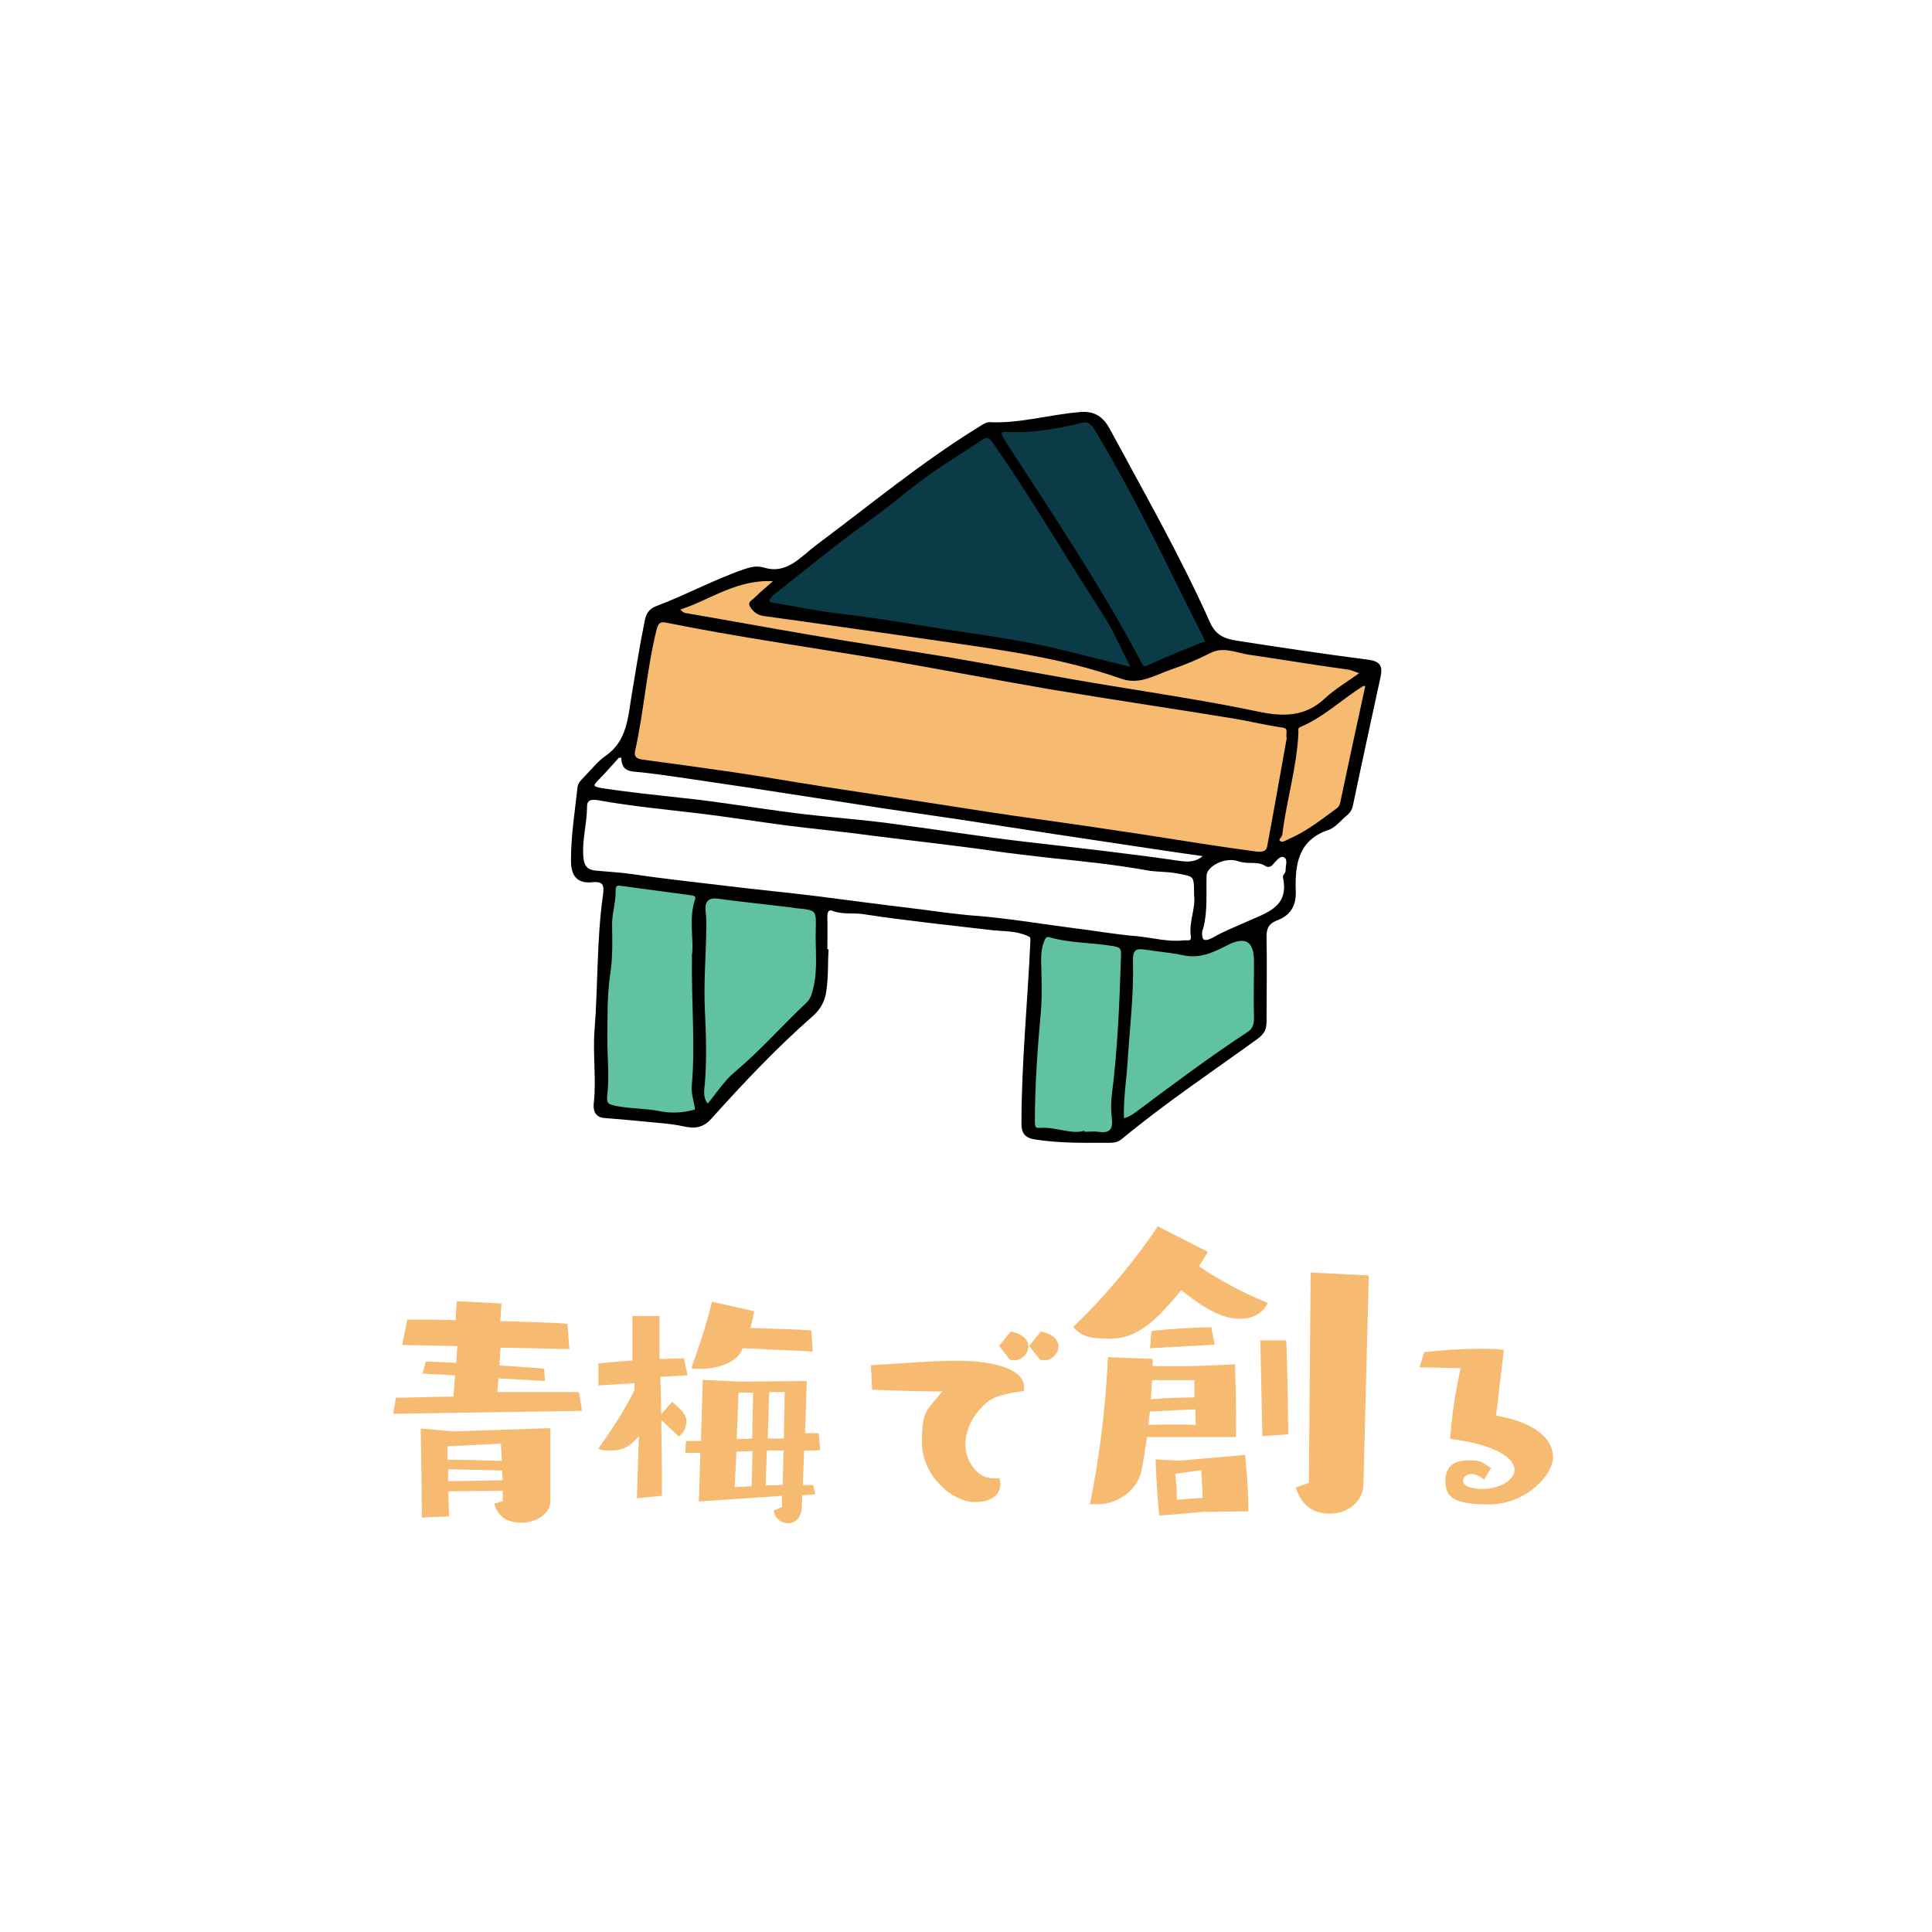 <?xml version="1.0" encoding="UTF-8"?>
<svg id="_レイヤー_2" xmlns="http://www.w3.org/2000/svg" version="1.1" viewBox="0 0 648 648">
  <!-- Generator: Adobe Illustrator 29.0.1, SVG Export Plug-In . SVG Version: 2.1.0 Build 192)  -->
  <defs>
    <style>
      .st0, .st1 {
        fill: #fff;
      }

      .st0, .st2, .st3, .st4, .st5 {
        stroke: #000;
        stroke-miterlimit: 10;
      }

      .st1 {
        fill-rule: evenodd;
      }

      .st6 {
        isolation: isolate;
      }

      .st3 {
        fill: #60c2a2;
      }

      .st7, .st4 {
        fill: #f6bb70;
      }

      .st5 {
        fill: #0c3b48;
      }
    </style>
  </defs>
  <g id="_レイヤー_1-2">
    <path class="st1" d="M0,0h648v648H0V0Z"/>
    <g class="st6">
      <path class="st7" d="M131.9,474l.9-5.2c4.4,0,11.4-.3,19.3-.4l.5-7.1-10.9-.6,1.1-4c2.4,0,6,.2,10.2.4l.4-5.6-18.5-.4,1.7-8.5h3.3c3.5,0,8,0,12.9.2l.4-6.4,15,.8-.4,5.9c9.6.3,18.4.5,22.5.9l.7,8.5-23.1-.5-.4,6c6.1.4,11.8.7,15,1.1l.3,4.1-15.6-.9-.4,4.6c10.9,0,20.1,0,27.4,0l1,6.3-63.3,1h0ZM168.6,500l-18.2.2c0,3.2.2,6.2.2,8.4l-9.1.4c0-8.2-.4-29.9-.4-29.9l10.8,1,32.7-1.1v24.4c0,4.5-4.9,7.3-9.7,7.3s-8-2-9.1-6.4l2.8-.8v-3.4c0,0,0,0,0,0ZM168,484.2l-17.9.9v4.5c5.4,0,12.1.2,18.2.4l-.3-5.8h0ZM168.4,493.2l-18.1-.4v4c0,0,18.3-.3,18.3-.3l-.2-3.4Z"/>
      <path class="st7" d="M213.6,502.5c.2-4.3.4-13.8.7-20.9-1.9,2.2-4.2,4.9-9.1,4.9s-3.6-.4-4.5-.7c4.8-6.6,9.2-13.6,12.1-19.5,0-.8,0-1.6,0-2.4l-12.1.8v-7.4c3.3-.4,7.3-.6,11.4-1v-14.9h9.1v14.4c3.1,0,5.9-.2,8.2-.2l1.2,5.7-9.1.5.3,12.5,3.6-4.1c2.3,1.9,4.8,3.9,4.8,6.4s-.9,3.8-2.5,5.2l-5.9-5.5c0,5.7.2,11.5.2,16.8s0,6.1,0,8.6l-8.4.8h0ZM269.1,501.2l-.2,4.7c-.2,3.4-2.4,5-4.6,5s-4.4-1.5-4.8-4.2l2.8-1.3v-3.7c0,0-27.9,1.9-27.9,1.9l.5-16.3h-5.1c0,0,.3-4,.3-4h5c0,0,.6-20.5.6-20.5l12.3.6,22.6-.2-.6,17.5c1.8,0,3.7,0,4.6,0l.5,5.7-5.4.2-.4,11.5c1.2,0,2.4,0,3.4,0l.8,3.1-4.3.3h0ZM249.1,452.2c-.2.4-.4.6-.4,1-1.9,3.8-8.2,5.9-13.2,5.9s-2.6,0-3.6-.4c2.9-7.7,5.8-17.2,6.9-22.1l14.2,3.2c-.3,1.6-.8,3.5-1.3,5.6,7.3.2,15.4.5,20.4.8l.5,7.1-23.4-1.1h0ZM252.3,486.7l-5.3.2c-.3,6.3-.5,10.9-.6,11.9l5.7-.3.3-11.8h0ZM252.6,467.1h-4.9c0,0-.6,15.6-.6,15.6l5.2-.2.3-15.4ZM262.7,486.5h-5.5c0,0-.4,11.7-.4,11.7,1.9,0,3.8,0,5.7-.2l.3-11.5h0ZM263.1,466.9h-5.1c0,0-.5,15.6-.5,15.6,2,0,3.7,0,5.4,0l.3-15.5Z"/>
      <path class="st7" d="M292,457.9c9.4-.5,20-1.5,29.2-1.5s22.3,1.8,22.3,9,0,.7,0,1.1c-5.9.9-9.9,1.7-12.5,3.9-5.1,4.3-7.2,9.6-7.2,14.3s3.6,11.1,9.1,11.1,1.4,0,2.2-.3c.3.8.4,1.6.4,2.3,0,1.9-1,6-8.6,6s-17.7-9-17.7-20,1.8-10.7,6-16.1c.4-.5.8-.8.8-1s-.2,0-.9,0c-3.9,0-18-.3-22.6-.6l-.4-8.2h0ZM335.1,451.4l3.9-4.8c4.3.8,5.9,3,5.9,5.1s-2,4.5-4.5,4.5-1.2-.2-1.9-.4l-3.4-4.4h0ZM345.2,451.4l3.9-4.8c4.3.8,5.9,3,5.9,5.1s-2,4.5-4.5,4.5-1.2-.2-1.9-.4l-3.4-4.4h0Z"/>
      <path class="st7" d="M405,420c-.7,1.5-1.8,3-2.9,4.7,6.4,4.4,15.1,9.1,23.1,12.3-1.7,3.6-5,5.3-9.4,5.3s-9.9-1.7-19.6-9.6c-9.8,12-15.6,16.3-24.1,16.3s-9.6-1.5-12.2-3.9c10.4-9.8,21.4-23.1,28.4-33.8l16.7,8.5h0ZM384.7,482c-.6,4.2-1.2,8.2-1.9,11.5-1.5,6.5-8,11-14.5,11s-1.8-.1-2.7-.2c3.4-16.5,5.4-34.4,6-49.1l15,.6v2.4h12.2c0,.1,15.4-.6,15.4-.6,0,0,.4,10.3.4,18.6s-.1,4.1-.1,5.8h-29.8,0ZM385.7,473.4c-.2,1.5-.4,3-.5,4.5,2.8-.1,5.6-.1,8.4-.1s5.3,0,7.5.1c-.1-1.5-.2-3.3-.2-5.2l-15.1.7h0ZM385.7,452.2l.5-5.8c6.8-.7,14-1.2,20.1-1.2l1.1,5.8-21.7,1.2ZM400.7,462.9h-14.3c0-.1-.4,6.4-.4,6.4,5-.4,10.4-.6,14.6-.6v-5.8h0ZM403.4,507.1s-13.1,1.2-14.6,1.2c-.9-8.6-1.2-18.8-1.2-18.8l7.9.4,22.1-1.9s1.1,9.6,1.1,18.9l-15.2.2h0ZM403.4,502.4c-.2-4.8-.5-9.3-.5-9.3l-8.7,1.2s.5,3.9.5,7.6v1.1l8.7-.6h0ZM423.4,481.7l-.7-32.1h8.7c.4,7.1.5,20.3.7,31.5l-8.7.6h0ZM439,497.2c.1-16,.6-70.4.6-70.4l19.5,1-1.8,70.1c-.1,6-5.6,9.8-11.2,9.8s-9.6-2.7-11.5-8.8l4.5-1.6h0Z"/>
      <path class="st7" d="M497.9,496.4c-1.6-1.4-3.2-2-4.4-2-1.7,0-2.8,1.1-2.8,2.2h0c0,2.2,3.9,2.8,6.7,2.8,5.2,0,10.6-2.8,10.6-6.5s-6.3-8.4-21.6-10.3c.2-4.4,1.4-14.6,3.5-23.7l-13.8-.3,1.6-5.1c5.5-.6,11.8-1.1,17.8-1.1s6.1,0,8.9.4l-2.6,22c13.8,2.4,19.1,8.2,19.1,14s-9,15.8-21.6,15.8-14.5-3-14.5-8,3.2-6.8,7.8-6.8,4.6.8,7.5,2.6l-2.4,4h0Z"/>
    </g>
    <g>
      <path class="st2" d="M277.4,318.8c-.3,4.1,0,9-.8,13.9-.5,3.6-2.5,6.2-4.5,7.9-12.1,10.6-23.1,22.3-33.9,34.3-2.6,2.9-5.2,3.2-8.8,2.4-4.6-1-9.3-1.2-14-1.7-4.2-.4-8.3-.8-12.5-1.1-3.3-.2-3.5-2.7-3.2-4.9.8-8-.4-16.1.2-24,1.2-15,.7-30.1,2.8-45.1.4-2.9.6-5.6-4-5.1-4.7.5-6.7-1.7-6.7-6.8,0-8.3,1.3-16.3,2.2-24.5.2-1.4,1.1-2.1,1.9-3,2.4-2.4,4.5-5.2,7.2-7.1,7.6-5.2,7.8-13.4,9.1-21.1,1.4-8.3,2.7-16.7,4.4-24.9.3-1.5,1.1-3.4,3.4-4.2,10.1-3.8,19.6-9,29.8-12.5,2.2-.7,3.9-1.1,6.3-.4,7.8,2.3,12.5-3.7,17.8-7.7,18-13.4,35.3-27.8,54.5-39.6,1-.6,2.2-1.5,3.2-1.5,10.4.5,20.4-2.6,30.6-3.4,4.8-.4,7.4,1.7,9.5,5.6,11.5,21.4,23.6,42.5,33.5,64.7,2.1,4.7,5.5,5.8,9.5,6.4,14.7,2.3,29.5,4.5,44.2,6.4,3.5.5,4.1,1.9,3.5,4.9-3.1,14.4-6.3,28.9-9.3,43.3-.3,1.6-1.1,2.5-2.2,3.4-1.9,1.6-3.6,3.8-5.7,4.5-10.4,3.5-11.6,11.9-11.3,20.9.2,4.9-1.7,7.9-6.1,9.5-2.8,1.1-3.8,3-3.7,6.1.2,9.4,0,18.8,0,28.2,0,2.5-.6,3.8-2.9,5.5-15.2,11-30.9,21.5-45.4,33.5-1.2,1-2.4,1.2-3.9,1.2-8.3,0-16.5.2-24.8-1.1-2.7-.4-4.2-1.4-4.2-4.7,0-20.6,2.1-41.1,3-61.6,0-1.5-.3-1.5-1.4-2-3.8-1.7-7.9-1.5-11.8-1.9-14.5-1.7-29-3.2-43.4-5.4-3.2-.5-6.6.2-9.9-1-2-.8-2.7.6-2.6,2.6.1,3.4,0,6.8,0,10.9h0ZM432.1,247.5c-.7-1.6,1.1-3.7-2.1-4.1-5.6-.8-11.2-2.2-16.8-3.1-20.3-3.3-40.6-6.3-60.9-9.7-19.9-3.4-39.7-7.3-59.6-10.6-23-3.8-46-7.1-68.9-11.7-2.1-.4-3.4-.4-4.1,2.8-3.3,13.4-4.2,27.3-7.2,40.7-.4,1.8.5,3,2.5,3.3,10.3,1.4,20.6,2.8,30.9,4.3,10.2,1.5,20.5,3.3,30.7,4.9,10.3,1.6,20.5,3.1,30.8,4.7,11.1,1.7,22.2,3.4,33.3,5.1,10.4,1.5,20.9,3,31.3,4.5,10.4,1.6,20.8,3.2,31.2,4.8,6,.9,12,1.8,18,2.6,1.8.2,3.8.3,4.3-2.1,2.3-12.2,4.4-24.4,6.6-36.5h0ZM401,300.2c0-7.1,0-6.7-6.4-7.9-3.3-.6-6.6-.5-9.9-1-10.6-1.9-21.3-3-32-4.1-6.8-.7-13.5-1.5-20.2-2.5-13.2-1.9-26.5-3.3-39.8-5-9.5-1.2-19-2.1-28.5-3.4-10-1.3-19.9-2.9-29.9-4.1-10.9-1.3-21.7-2.2-32.5-4.2-2-.4-5.3-1.1-5.4,2.4,0,5.8-1.9,11.5-1.2,17.3.3,3,1.6,4.4,4.5,4.7,4.2.5,8.4.6,12.5,1.2,10.6,1.6,21.3,2.8,32,4,9.7,1.1,19.4,2.1,29,3.3,11,1.3,22,2.9,33.1,4.2,6.8.8,13.4,1.9,20.2,2.4,10.7.9,21.4,2.6,32,4,7.6,1,15.1,2.3,22.7,2.9,5.2.4,10.4,2,15.7,1.4,1.3-.1,3.2.5,2.9-1.9-.7-4.8,1.7-9.4,1.1-13.8h0ZM380,224.4c-3.4-6.6-6-12.8-9.6-18.4-12.3-19.1-23.9-38.8-36.8-57.4-1.6-2.3-2.6-2.7-4.8-1.2-4.7,3.2-9.5,6.1-14.2,9.3-8.4,5.6-15.9,12.4-24.1,18.2-10.6,7.6-20.5,15.9-30.8,23.9-.9.7-2.2,2-2.1,2.8.2,1.2,1.8,1.1,3.1,1.4,6.6,1.1,13.2,2.6,19.9,3.3,11.9,1.3,23.6,3.4,35.4,5.2,13.6,2.1,27.3,3.9,40.7,7.2,7.6,1.9,15.1,3.8,23.3,5.8h0ZM404.9,215.2c-.4-1-.7-1.9-1.1-2.6-3.1-6.1-6.2-12.2-9.2-18.4-8.3-16.9-17-33.8-26.6-50-1.1-1.9-2.3-3.7-4.9-3.1-7.9,1.9-15.9,3.4-24.1,3.1-3.5-.1-4.5.2-2.1,3.9,15.6,24.3,31.8,48.2,45.4,73.8.7,1.4,1,2.6,3.3,1.4,5.8-2.8,11.9-5.1,17.9-7.6.5-.2,1.4.1,1.5-.6h0ZM232.6,320.3c.7-5.1-1.2-11.9,1-18.5.4-1.2-.2-1.8-1.6-2-7.7-1-15.4-2.1-23.1-3.1-1.3-.2-3-.6-2.9,1.8.2,4-1.3,7.9-1.2,12,.1,5.6.2,11.1-.7,16.8-1,6.9-.8,14-.9,21-.1,6.2.6,12.6,0,18.8-.4,3.2.5,3.7,3.2,4.3,4.9,1.1,10,.8,14.9,1.8,3.9.8,8.3.6,12-.6,1.1-.3-1-5.2-.8-8.2,1.3-14.2-.2-28.4.1-44.1h0ZM456.7,225.7c-2-.7-3.2-1.3-4.6-1.5-11.1-1.6-22.2-3.4-33.3-5-4.2-.6-8.7-2.9-13.3-.5-4.1,2.2-8.4,3.9-12.8,5.4-5.4,1.8-10.6,5.4-16.6,3.2-19.8-7-40.4-9.7-61-12.7-19.7-2.9-39.4-5.7-59.2-8.4-1.9-.3-2.9-1.2-3.8-2.4-1.3-1.8.7-2.5,1.6-3.3,1.8-1.8,3.8-3.4,6.6-5.9-13.6-1.1-22.6,6.4-33.2,9.7.9,1.1,1.5,1.7,2.5,1.9,14.1,2.5,28.1,5.1,42.2,7.4,15.7,2.6,31.5,4.9,47.1,7.6,18,3.1,36,6.5,54,9.5,16.4,2.7,32.7,5.2,49,8.6,8.2,1.7,15.7,1.8,22.4-4.4,3.5-3.2,7.7-5.7,12.2-9h0ZM237.5,371c3.3-3.9,5.8-8.1,9.4-11,8.6-7.1,15.9-15.6,24-23.2,1.5-1.4,1.9-3,2.4-4.9,1.6-6.6.7-13.3.9-20,.2-7.1,0-7.1-7.2-7.7-.7,0-1.4-.3-2-.3-8.1-1-16.2-1.8-24.3-2.9-4.1-.5-4.8,2.5-4.4,5,.3,1.8.3,3.4.2,5.1-.1,9.1-.9,18.3-.5,27.4.3,8.4.6,16.7,0,25.1-.2,2.5-.6,5.2,1.6,7.5h0ZM376.5,375.6c2.2-.4,3.6-1.3,5-2.4,12.2-9.2,24.5-18.4,37.4-26.8,1.7-1.1,2.4-2.8,2.3-5-.1-6.2,0-12.4,0-18.6.1-7.6-3.2-9.6-9.9-6.2-4.5,2.3-8.9,4.5-14.3,3.2-4.2-1-8.6-1.2-12.8-1.9-3.7-.6-4.7.8-4.6,4.5.3,11.2-1.1,22.4-1.8,33.6-.4,6.4-1.5,12.8-1.2,19.5h0ZM363.2,379.8c2.3,0,3.7-.2,5.1,0,4.3.7,5.6-1.1,5.1-5.2-.3-2.5-.3-5,0-7.5,2-15.7,2.6-31.4,3.1-47.2,0-2-.2-2.8-2.7-3.3-7.2-1.3-14.5-.9-21.6-3-1.4-.4-2,.2-2.5,1.8-.7,2-1,4-1,6.1,0,5.9.4,11.8-.1,17.6-1.1,12.3-2,24.5-2,36.8,0,1.6,0,2.8,2.2,2.6,5.1-.5,10,2.1,14.4,1.1h0ZM208.9,253.4c-.5,0-1,.1-1.5.1-2.2,2.5-4.4,5.1-6.8,7.4s-2.6,3.2,1.1,3.7c8.9,1.4,17.9,2.3,26.9,3.3,12.7,1.4,25.4,3.6,38.1,5.1,10.2,1.3,20.4,2,30.6,3.3,15.5,2,30.9,4.5,46.4,6.3,17.2,2,34.5,3.9,51.7,6.4,2.8.4,6.1.9,9.2-2.4-7-1-13.5-1.9-19.9-2.9-10.4-1.5-20.9-3.1-31.3-4.7-10.6-1.6-21.2-3.3-31.8-4.9-8.2-1.2-16.5-2.4-24.7-3.6-10.6-1.6-21.2-3.3-31.8-4.9-8.4-1.3-16.7-2.6-25.1-3.8-8.4-1.2-16.8-2.7-25.2-3.5-3.2-.3-6.1,0-5.8-5h0ZM458.6,229.8c-.7,0-1.2-.2-1.4-.1-7.2,4.4-13.3,10.5-21.2,13.8-1.1.5-.8,1.4-.9,2.2-.5,11.6-4,22.8-5.4,34.2-.1.9-1.8,1.7-.5,2.7,1.1.8,2.1-.1,3.3-.6,5.6-2.4,10.4-6,15.2-9.6,1.2-.9,2-1.5,2.4-3,2.8-13.2,5.6-26.3,8.5-39.5h0ZM403.1,311.2c-.8,4.8.8,5.8,4.7,3.5,3.3-1.9,6.8-3.3,10.3-4.8,6.7-3,15.2-4.9,12.9-15.6-.1-.7.9-1.6.9-2.4,0-1.5.8-3.6-.5-4.5-1.6-1.1-2.9.4-4,1.6-.7.8-1.5,1.8-2.6,1.1-2.8-1.9-6.1-.5-9.1-1.6-4.7-1.7-11.2,1.8-11.3,5.2-.2,6,.4,12-1.1,17.6h0Z"/>
      <path class="st4" d="M432.1,247.5c-2.2,12.1-4.3,24.3-6.6,36.5-.4,2.3-2.5,2.3-4.3,2.1-6-.8-12-1.7-18-2.6-10.4-1.6-20.8-3.3-31.2-4.8-10.4-1.6-20.9-3-31.3-4.5-11.1-1.6-22.2-3.4-33.3-5.1-10.3-1.6-20.5-3.1-30.8-4.7-10.2-1.6-20.5-3.4-30.7-4.9-10.3-1.5-20.6-2.9-30.9-4.3-2-.3-2.9-1.5-2.5-3.3,3-13.5,3.9-27.3,7.2-40.7.8-3.2,2.1-3.2,4.1-2.8,22.8,4.6,45.9,7.9,68.9,11.7,19.9,3.3,39.7,7.2,59.6,10.6,20.3,3.4,40.6,6.4,60.9,9.7,5.6.9,11.2,2.3,16.8,3.1,3.2.4,1.5,2.6,2.1,4.1h0Z"/>
      <path class="st0" d="M401,300.2c.6,4.5-1.8,9-1.1,13.8.3,2.4-1.5,1.8-2.9,1.9-5.3.6-10.5-.9-15.7-1.4-7.6-.6-15.1-2-22.7-2.9-10.7-1.4-21.3-3.2-32-4-6.8-.5-13.5-1.6-20.2-2.4-11-1.3-22-2.8-33.1-4.2-9.7-1.2-19.4-2.1-29.1-3.3-10.7-1.3-21.4-2.4-32-4-4.1-.6-8.3-.8-12.5-1.2-2.9-.3-4.2-1.7-4.5-4.7-.6-5.9,1.2-11.5,1.2-17.3,0-3.5,3.3-2.8,5.4-2.4,10.8,1.9,21.6,2.9,32.5,4.2,10,1.2,19.9,2.8,29.9,4.1,9.5,1.2,19,2.1,28.5,3.4,13.2,1.7,26.5,3.1,39.8,5,6.7,1,13.5,1.7,20.2,2.5,10.7,1.1,21.4,2.2,32,4.1,3.2.6,6.5.4,9.9,1,6.3,1.2,6.4.8,6.4,7.9h0Z"/>
      <path class="st5" d="M380,224.4c-8.2-2-15.7-3.9-23.3-5.8-13.4-3.3-27.1-5.1-40.7-7.2-11.8-1.8-23.6-3.9-35.4-5.2-6.7-.8-13.3-2.2-19.9-3.3-1.3-.2-2.9-.2-3.1-1.4-.1-.8,1.2-2.1,2.1-2.8,10.2-8,20.2-16.3,30.8-23.9,8.2-5.8,15.7-12.6,24.1-18.2,4.7-3.1,9.5-6.1,14.2-9.3,2.2-1.5,3.2-1.1,4.8,1.2,13,18.7,24.5,38.4,36.8,57.4,3.6,5.6,6.2,11.8,9.6,18.4h0Z"/>
      <path class="st5" d="M404.9,215.3c0,.8-.9.4-1.5.6-6,2.5-12.1,4.8-17.9,7.6-2.3,1.1-2.6-.1-3.3-1.4-13.5-25.6-29.7-49.5-45.4-73.8-2.4-3.7-1.4-4.1,2.1-3.9,8.2.3,16.2-1.2,24.1-3.1,2.6-.6,3.7,1.2,4.9,3.1,9.7,16.2,18.3,33.1,26.6,50,3,6.1,6.1,12.2,9.2,18.4.4.8.7,1.6,1.1,2.6h0Z"/>
      <path class="st3" d="M232.6,320.3c-.3,15.7,1.2,29.9-.1,44.1-.3,3,1.8,7.9.8,8.2-3.7,1.1-8.1,1.4-12,.6-5-1-10-.8-14.9-1.8-2.8-.6-3.6-1.1-3.2-4.3.7-6.2,0-12.6,0-18.8.1-7-.1-14.1.9-21,.9-5.7.8-11.2.7-16.8-.1-4.1,1.3-7.9,1.2-12,0-2.4,1.6-2,2.9-1.8,7.7,1,15.4,2.1,23.1,3.1,1.4.2,2,.8,1.6,2-2.2,6.6-.3,13.3-1,18.5h0Z"/>
      <path class="st4" d="M456.7,225.8c-4.5,3.3-8.7,5.7-12.2,9-6.7,6.2-14.3,6.1-22.4,4.4-16.2-3.4-32.6-5.9-49-8.6-18-2.9-36-6.4-54-9.5-15.7-2.6-31.4-4.9-47.1-7.6-14.1-2.4-28.2-5-42.2-7.4-1-.2-1.5-.8-2.5-1.9,10.6-3.2,19.6-10.8,33.2-9.7-2.8,2.5-4.8,4.1-6.6,5.9s-2.8,1.6-1.6,3.3c.9,1.2,2,2.1,3.8,2.4,19.7,2.7,39.4,5.6,59.2,8.4,20.6,3,41.2,5.7,61,12.7,6,2.1,11.2-1.4,16.6-3.2,4.4-1.5,8.7-3.3,12.8-5.4,4.6-2.4,9.1-.1,13.3.5,11.1,1.6,22.2,3.5,33.3,5,1.3.2,2.6.9,4.6,1.5h0Z"/>
      <path class="st3" d="M237.5,371c-2.3-2.2-1.9-5-1.6-7.5.7-8.4.4-16.7,0-25.1-.4-9.1.4-18.3.5-27.4,0-1.7,0-3.3-.2-5.1-.4-2.5.2-5.5,4.4-5,8.1,1.1,16.2,1.9,24.3,2.9.7,0,1.4.3,2,.3,7.2.7,7.4.7,7.2,7.7-.2,6.6.8,13.3-.9,20-.5,2-.9,3.5-2.4,4.9-8.1,7.6-15.4,16-24,23.2-3.6,3-6.1,7.1-9.4,11h0Z"/>
      <path class="st3" d="M376.5,375.6c-.3-6.7.8-13.1,1.2-19.5.7-11.2,2.1-22.4,1.8-33.6-.1-3.8.9-5.1,4.6-4.5,4.3.7,8.6,1,12.8,1.9,5.4,1.2,9.8-.9,14.3-3.2,6.7-3.5,10-1.4,9.9,6.2,0,6.2-.2,12.4,0,18.6,0,2.2-.6,3.9-2.3,5-12.8,8.4-25.1,17.6-37.4,26.8-1.4,1-2.8,2-5,2.4h0Z"/>
      <path class="st3" d="M363.2,379.9c-4.3,1-9.2-1.5-14.4-1.1-2.1.2-2.2-1.1-2.2-2.6,0-12.3.9-24.6,2-36.8.5-5.8.2-11.7.1-17.6,0-2.1.2-4.1,1-6.1.5-1.5,1.1-2.2,2.5-1.8,7,2,14.4,1.7,21.6,3,2.5.5,2.7,1.3,2.7,3.3-.5,15.8-1.1,31.5-3.1,47.2-.3,2.5-.3,5,0,7.5.5,4-.8,5.9-5.1,5.2-1.4-.2-2.8,0-5.1,0h0Z"/>
      <path class="st0" d="M208.9,253.5c-.2,5,2.6,4.7,5.8,5,8.4.9,16.8,2.3,25.2,3.5,8.4,1.2,16.7,2.5,25.1,3.8,10.6,1.6,21.2,3.3,31.8,4.9,8.2,1.2,16.5,2.4,24.7,3.6,10.6,1.6,21.2,3.3,31.8,4.9,10.4,1.6,20.9,3.1,31.3,4.7,6.4,1,12.9,1.9,19.9,2.9-3.1,3.2-6.4,2.8-9.2,2.4-17.2-2.5-34.5-4.4-51.7-6.4-15.5-1.8-30.9-4.3-46.4-6.3-10.2-1.3-20.4-2-30.6-3.3-12.7-1.6-25.4-3.8-38.1-5.1-9-1-17.9-1.9-26.9-3.3-3.6-.6-3.2-1.6-1.1-3.7,2.4-2.4,4.5-4.9,6.8-7.4.5,0,1-.1,1.5-.1h0Z"/>
      <path class="st4" d="M458.5,229.8c-2.9,13.2-5.7,26.3-8.5,39.5-.3,1.6-1.2,2.1-2.4,3-4.9,3.6-9.6,7.2-15.2,9.6-1.1.5-2.2,1.4-3.3.6-1.3-1,.4-1.8.5-2.7,1.4-11.5,4.9-22.6,5.4-34.2,0-.8-.3-1.7.9-2.2,7.9-3.3,14-9.4,21.2-13.8.2-.1.7,0,1.4.1h0Z"/>
      <path class="st0" d="M403.1,311.2c1.5-5.7.9-11.7,1.1-17.6.1-3.4,6.6-6.9,11.3-5.2,3.1,1.1,6.4-.2,9.1,1.6,1.2.8,1.9-.3,2.6-1.1,1.1-1.2,2.4-2.7,4-1.6,1.3,1,.5,3,.5,4.5s-1,1.7-.9,2.4c2.3,10.6-6.2,12.5-12.9,15.6-3.5,1.6-7,2.9-10.3,4.8-4,2.3-5.5,1.3-4.7-3.5h0Z"/>
    </g>
  </g>
</svg>